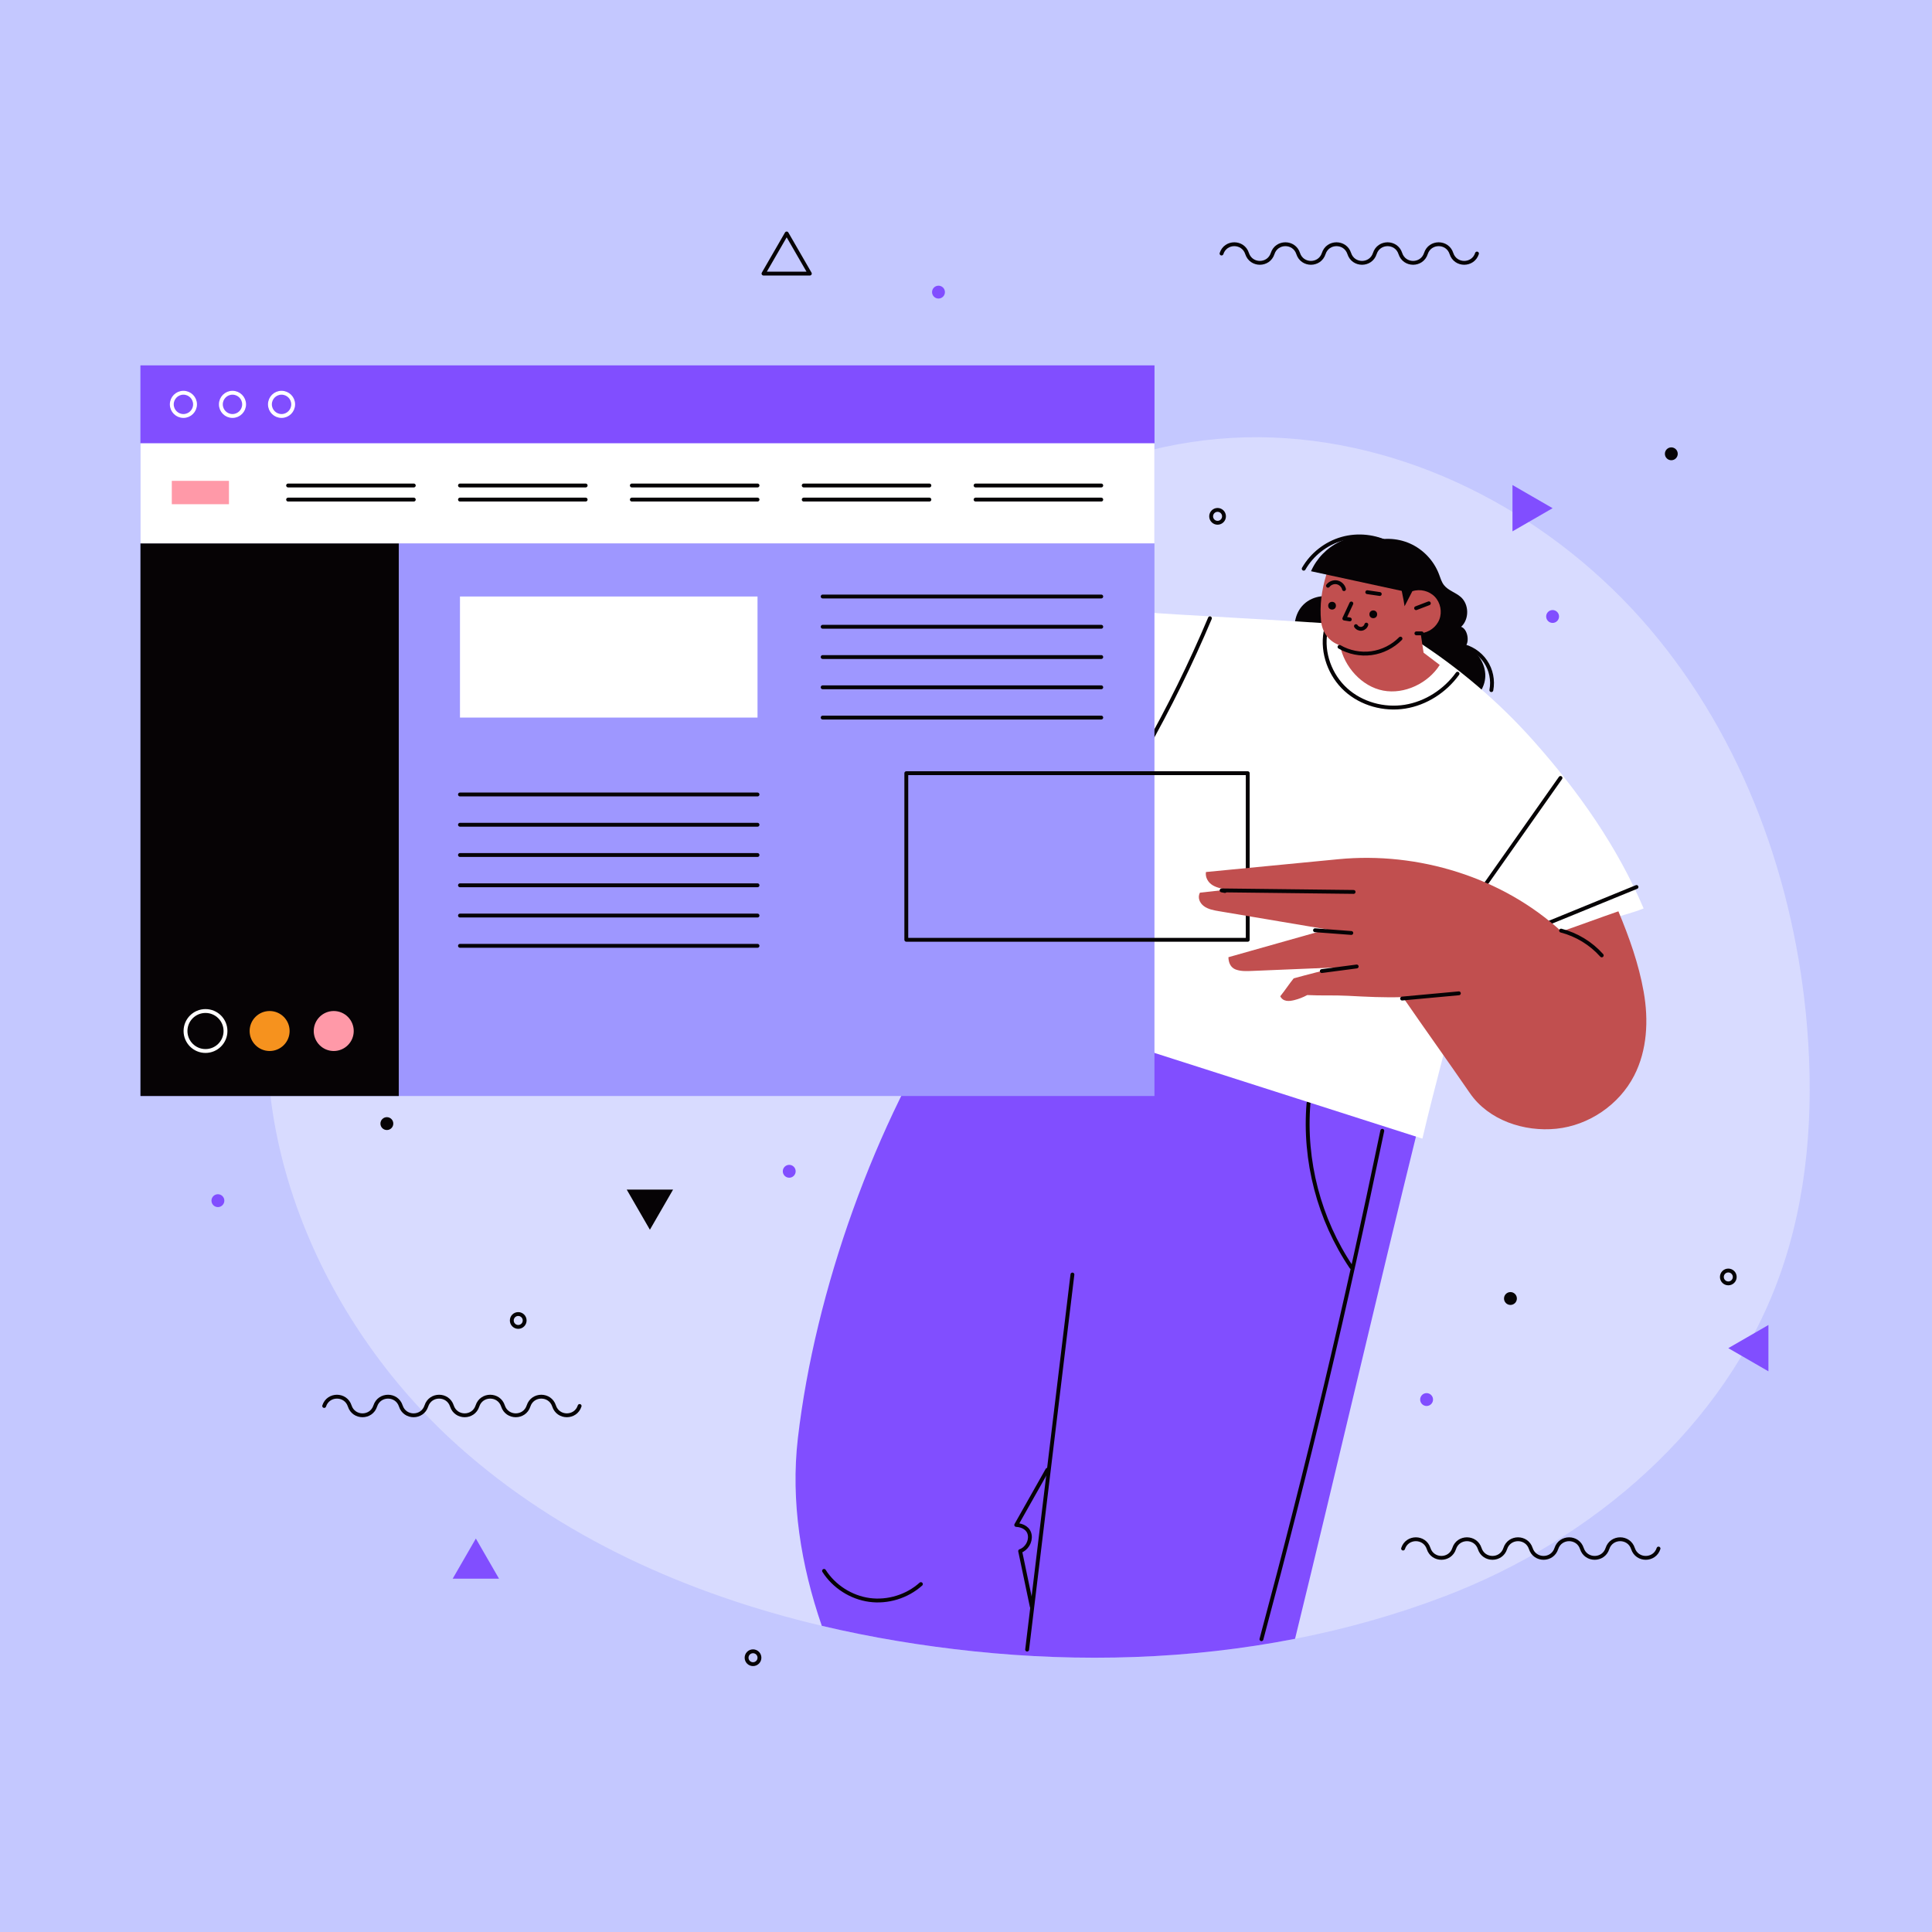 <?xml version="1.0" encoding="utf-8"?>
<!-- Generator: Adobe Illustrator 27.5.0, SVG Export Plug-In . SVG Version: 6.00 Build 0)  -->
<svg version="1.1" xmlns="http://www.w3.org/2000/svg" xmlns:xlink="http://www.w3.org/1999/xlink" x="0px" y="0px"
	 viewBox="0 0 500 500" style="enable-background:new 0 0 500 500;" xml:space="preserve">
<g id="BACKGROUND">
	<rect style="fill:#C4C8FF;" width="500" height="500"/>
</g>
<g id="OBJECTS">
	<path style="fill:#D8DBFF;" d="M460.49,330.35c-14,38.8-48.2,68.16-86.75,82.82c-12.53,4.77-25.45,8.39-38.58,10.95
		c-27.27,5.34-55.48,6.14-83.17,3.24c-13.16-1.38-26.35-3.54-39.31-6.6c-34.66-8.2-67.66-22.9-94.05-46.51
		c-36.26-32.43-57.84-83.68-46.44-130.97c5.1-21.12,24.95-34.85,45.68-41.34c20.74-6.5,42.95-6.16,64.27-10.36
		c21.32-4.19,38.96-12.26,50.8-30.48c20.44-31.47,58.92-49.31,96.42-47.87c37.51,1.43,73.26,20.9,97.58,49.48
		c24.32,28.59,37.64,65.63,40.73,103.03C469.47,287.51,467.9,309.81,460.49,330.35z"/>
	<g>
		<g>
			<path style="fill:#814EFF;" d="M367.22,290.98c-10.92,44.24-21.22,88.86-32.06,133.14c-27.27,5.34-55.48,6.14-83.17,3.24
				c-13.16-1.38-26.35-3.54-39.31-6.6c-5.39-15.62-8.09-32.21-6.19-48.56c4.46-38.22,19.948-81.637,41.098-113.777
				C288.768,263.923,327.29,279.55,367.22,290.98z"/>
			<path style="fill:none;stroke:#060305;stroke-linecap:round;stroke-linejoin:round;stroke-miterlimit:10;" d="M277.542,329.846
				c-4.204,34.812-7.518,62.253-11.721,97.065"/>
			<path style="fill:none;stroke:#060305;stroke-linecap:round;stroke-linejoin:round;stroke-miterlimit:10;" d="M213.262,406.544
				c2.577,4.045,6.988,6.871,11.74,7.519c4.752,0.648,9.759-0.892,13.325-4.1"/>
			<path style="fill:none;stroke:#060305;stroke-linecap:round;stroke-linejoin:round;stroke-miterlimit:10;" d="M271.055,380.386
				c-2.686,4.756-5.371,9.512-8.057,14.268c1.731,0.097,3.266,0.952,3.509,2.668c0.243,1.716-0.858,3.528-2.494,4.102
				c1.032,4.858,1.972,9.478,3.004,14.336"/>
			<path style="fill:none;stroke:#060305;stroke-linecap:round;stroke-linejoin:round;stroke-miterlimit:10;" d="M357.734,292.649
				c-9.649,46.48-18.977,85.723-31.274,131.573"/>
			<path style="fill:none;stroke:#060305;stroke-linecap:round;stroke-linejoin:round;stroke-miterlimit:10;" d="M338.643,285.512
				c-1.236,14.845,2.738,30.073,11.071,42.42"/>
		</g>
		<g>
			<path style="fill:#060305;" d="M337.416,156.393c-2.424,2.323-3.069,6.294-1.505,9.264c1.564,2.971,5.203,4.686,8.49,4.001
				l2.335-14.374C343.835,153.595,339.84,154.07,337.416,156.393z"/>
			<path style="fill:none;stroke:#060305;stroke-linecap:round;stroke-linejoin:round;stroke-miterlimit:10;" d="M378.103,167.034
				c2.546,0.481,4.877,2.009,6.333,4.152c1.456,2.143,2.018,4.874,1.526,7.417"/>
			<path style="fill:#060305;" d="M379.244,167.283c1.146-1.292,0.535-4.516-1.102-5.062c2.117-1.962,2.084-5.769-0.066-7.694
				c-1.34-1.2-3.273-1.686-4.379-3.105c-0.649-0.831-0.928-1.881-1.305-2.865c-1.332-3.479-4.092-6.386-7.497-7.897
				c-3.405-1.511-7.412-1.608-10.886-0.262c2.42,10.434,3.718,21.851,4.091,32.555l20.825,9.217
				c3.087-0.926,5.406-3.976,5.472-7.197C384.462,171.75,382.29,168.334,379.244,167.283z"/>
		</g>
		<g>
			<path style="fill:#FFFFFF;" d="M397.033,191.915c-9.009-10.154-19.424-19.059-30.854-26.382c-1.964,1.13-4.848,2.602-7.082,2.981
				c-2.233,0.379-4.679,0.026-6.448-1.39c-1.583-1.268-2.482-3.345-2.322-5.367c-19.935-1.338-40.808-2.352-60.743-3.689
				c-7.535,36.99-18.462,67.345-39.025,99.002l117.558,37.606c3.226-13.791,7.1-27.349,10.326-41.14
				c12.064-4.958,24.64-10.202,36.747-15.054c3.48-1.395,6.695-1.983,10.176-3.378C418.57,219.115,408.564,204.911,397.033,191.915z
				"/>
			<path style="fill:none;stroke:#060305;stroke-linecap:round;stroke-linejoin:round;stroke-miterlimit:10;" d="M343.044,163.567
				c-0.95,5.413,1.184,11.203,5.248,14.903c4.064,3.699,9.887,5.285,15.314,4.42c5.427-0.864,10.385-4.089,13.604-8.542"/>
			<path style="fill:none;stroke:#060305;stroke-linecap:round;stroke-linejoin:round;stroke-miterlimit:10;" d="M313.128,160.008
				c-4.967,11.776-10.622,23.262-16.925,34.381"/>
			<path style="fill:none;stroke:#060305;stroke-linecap:round;stroke-linejoin:round;stroke-miterlimit:10;" d="M403.852,201.334
				c-6.769,9.61-13.539,19.219-20.308,28.829"/>
			<path style="fill:none;stroke:#060305;stroke-linecap:round;stroke-linejoin:round;stroke-miterlimit:10;" d="M401.077,238.737
				c7.483-3.061,14.967-6.121,22.45-9.181"/>
		</g>
		<g>
			<g>
				<path style="fill:#C14F4F;" d="M372.602,172.087c-1.346-1.006-2.835-2.167-4.181-3.173c-0.257-1.654-0.503-3.387-0.76-5.041
					c2.106-0.137,4.073-1.578,4.839-3.545c0.766-1.967,0.292-4.358-1.166-5.884c-1.458-1.526-3.826-2.107-5.825-1.431
					c-0.636,1.271-1.37,2.616-2.005,3.887c-0.298-2.177-0.893-4.353-1.191-6.53c-0.626-4.567-5.035-8.441-9.632-8.78
					c-4.597-0.34-8.11,2.823-9.458,7.231c-1.169,3.823-1.731,7.884-1.336,11.862c0.3,3.023,2.048,5.35,4.914,6.357
					c1.058,5.518,5.637,10.635,11.157,11.683C363.477,179.772,369.595,176.833,372.602,172.087z"/>
				<g>
					<path style="fill:none;stroke:#060305;stroke-linecap:round;stroke-linejoin:round;stroke-miterlimit:10;" d="M346.664,167.409
						c2.471,1.432,5.424,2.016,8.255,1.633c2.831-0.383,5.521-1.731,7.523-3.769"/>
					<path style="fill:none;stroke:#060305;stroke-linecap:round;stroke-linejoin:round;stroke-miterlimit:10;" d="M366.483,157.397
						c1.099-0.42,2.198-0.84,3.297-1.26"/>
					<path style="fill:none;stroke:#060305;stroke-linecap:round;stroke-linejoin:round;stroke-miterlimit:10;" d="M367.935,163.915
						c-0.457,0-0.914,0-1.371,0"/>
				</g>
				<g>
					<circle style="fill:#060305;" cx="355.402" cy="158.984" r="1"/>
					<circle style="fill:#060305;" cx="344.738" cy="156.752" r="1"/>
					<path style="fill:none;stroke:#060305;stroke-linecap:round;stroke-linejoin:round;stroke-miterlimit:10;" d="M343.674,151.594
						c0.535-0.703,1.489-1.058,2.353-0.877c0.864,0.182,1.595,0.891,1.801,1.75"/>
					<path style="fill:none;stroke:#060305;stroke-linecap:round;stroke-linejoin:round;stroke-miterlimit:10;" d="M353.848,153.256
						c1.078,0.157,2.156,0.314,3.234,0.471"/>
					<path style="fill:none;stroke:#060305;stroke-linecap:round;stroke-linejoin:round;stroke-miterlimit:10;" d="M349.723,156.179
						c-0.605,1.299-1.21,2.599-1.814,3.899c0.474,0.076,0.947,0.151,1.421,0.227"/>
					<path style="fill:none;stroke:#060305;stroke-linecap:round;stroke-linejoin:round;stroke-miterlimit:10;" d="M350.917,162.042
						c0.302,0.487,0.906,0.769,1.473,0.687c0.567-0.082,1.067-0.523,1.218-1.076"/>
				</g>
			</g>
			<g>
				<path style="fill:#060305;" d="M362.447,142.442c-1.277-1.617-3.203-2.616-5.19-3.163c-3.485-0.959-7.312-0.622-10.576,0.932
					c-3.264,1.554-5.938,4.312-7.391,7.622l24.758,5.371C364.459,149.5,364.756,145.366,362.447,142.442z"/>
				<path style="fill:none;stroke:#060305;stroke-linecap:round;stroke-linejoin:round;stroke-miterlimit:10;" d="M337.401,147.18
					c2.134-3.72,5.76-6.555,9.885-7.729c4.125-1.174,8.7-0.675,12.474,1.363"/>
			</g>
		</g>
	</g>
	<g>
		<g>
			<rect x="36.353" y="94.569" style="fill:#9E97FF;" width="262.419" height="189.076"/>
			<rect x="119.041" y="154.375" style="fill:#FFFFFF;" width="77.005" height="31.333"/>
			<g>
				
					<line style="fill:none;stroke:#060305;stroke-linecap:round;stroke-linejoin:round;stroke-miterlimit:10;" x1="119.041" y1="205.613" x2="196.045" y2="205.613"/>
				
					<line style="fill:none;stroke:#060305;stroke-linecap:round;stroke-linejoin:round;stroke-miterlimit:10;" x1="119.041" y1="213.446" x2="196.045" y2="213.446"/>
				
					<line style="fill:none;stroke:#060305;stroke-linecap:round;stroke-linejoin:round;stroke-miterlimit:10;" x1="119.041" y1="221.28" x2="196.045" y2="221.28"/>
				
					<line style="fill:none;stroke:#060305;stroke-linecap:round;stroke-linejoin:round;stroke-miterlimit:10;" x1="119.041" y1="229.113" x2="196.045" y2="229.113"/>
				
					<line style="fill:none;stroke:#060305;stroke-linecap:round;stroke-linejoin:round;stroke-miterlimit:10;" x1="119.041" y1="236.946" x2="196.045" y2="236.946"/>
				
					<line style="fill:none;stroke:#060305;stroke-linecap:round;stroke-linejoin:round;stroke-miterlimit:10;" x1="119.041" y1="244.779" x2="196.045" y2="244.779"/>
			</g>
			<g>
				
					<line style="fill:none;stroke:#060305;stroke-linecap:round;stroke-linejoin:round;stroke-miterlimit:10;" x1="212.904" y1="154.375" x2="285.005" y2="154.375"/>
				
					<line style="fill:none;stroke:#060305;stroke-linecap:round;stroke-linejoin:round;stroke-miterlimit:10;" x1="212.904" y1="162.208" x2="285.005" y2="162.208"/>
				
					<line style="fill:none;stroke:#060305;stroke-linecap:round;stroke-linejoin:round;stroke-miterlimit:10;" x1="212.904" y1="170.041" x2="285.005" y2="170.041"/>
				
					<line style="fill:none;stroke:#060305;stroke-linecap:round;stroke-linejoin:round;stroke-miterlimit:10;" x1="212.904" y1="177.874" x2="285.005" y2="177.874"/>
				
					<line style="fill:none;stroke:#060305;stroke-linecap:round;stroke-linejoin:round;stroke-miterlimit:10;" x1="212.904" y1="185.708" x2="285.005" y2="185.708"/>
			</g>
		</g>
		<g>
			<rect x="36.353" y="140.627" style="fill:#060305;" width="66.85" height="143.019"/>
			<path style="fill:none;stroke:#FFFFFF;stroke-linecap:round;stroke-linejoin:round;stroke-miterlimit:10;" d="M58.358,266.825
				c0-2.857-2.316-5.174-5.174-5.174c-2.857,0-5.174,2.316-5.174,5.174c0,2.857,2.316,5.174,5.174,5.174
				C56.042,271.999,58.358,269.683,58.358,266.825z"/>
			<path style="fill:#F6921E;" d="M74.952,266.825c0-2.857-2.316-5.174-5.174-5.174c-2.857,0-5.174,2.316-5.174,5.174
				c0,2.857,2.316,5.174,5.174,5.174C72.635,271.999,74.952,269.683,74.952,266.825z"/>
			<path style="fill:#FF99A8;" d="M91.545,266.825c0-2.857-2.316-5.174-5.174-5.174c-2.857,0-5.174,2.316-5.174,5.174
				c0,2.857,2.316,5.174,5.174,5.174C89.229,271.999,91.545,269.683,91.545,266.825z"/>
		</g>
		<g>
			<rect x="36.353" y="94.569" style="fill:#814EFF;" width="262.419" height="20.159"/>
			
				<circle style="fill:none;stroke:#FFFFFF;stroke-linecap:round;stroke-linejoin:round;stroke-miterlimit:10;" cx="47.468" cy="104.649" r="3.007"/>
			
				<circle style="fill:none;stroke:#FFFFFF;stroke-linecap:round;stroke-linejoin:round;stroke-miterlimit:10;" cx="60.166" cy="104.649" r="3.007"/>
			
				<circle style="fill:none;stroke:#FFFFFF;stroke-linecap:round;stroke-linejoin:round;stroke-miterlimit:10;" cx="72.864" cy="104.649" r="3.007"/>
		</g>
		<g>
			<rect x="36.353" y="114.728" style="fill:#FFFFFF;" width="262.419" height="25.898"/>
			<rect x="44.462" y="124.445" style="fill:#FF99A8;" width="14.794" height="6.047"/>
			<g>
				
					<line style="fill:none;stroke:#060305;stroke-linecap:round;stroke-linejoin:round;stroke-miterlimit:10;" x1="74.561" y1="125.644" x2="107.086" y2="125.644"/>
				
					<line style="fill:none;stroke:#060305;stroke-linecap:round;stroke-linejoin:round;stroke-miterlimit:10;" x1="74.561" y1="129.293" x2="107.086" y2="129.293"/>
			</g>
			<g>
				
					<line style="fill:none;stroke:#060305;stroke-linecap:round;stroke-linejoin:round;stroke-miterlimit:10;" x1="119.041" y1="125.644" x2="151.566" y2="125.644"/>
				
					<line style="fill:none;stroke:#060305;stroke-linecap:round;stroke-linejoin:round;stroke-miterlimit:10;" x1="119.041" y1="129.293" x2="151.566" y2="129.293"/>
			</g>
			<g>
				
					<line style="fill:none;stroke:#060305;stroke-linecap:round;stroke-linejoin:round;stroke-miterlimit:10;" x1="163.52" y1="125.644" x2="196.045" y2="125.644"/>
				
					<line style="fill:none;stroke:#060305;stroke-linecap:round;stroke-linejoin:round;stroke-miterlimit:10;" x1="163.52" y1="129.293" x2="196.045" y2="129.293"/>
			</g>
			<g>
				
					<line style="fill:none;stroke:#060305;stroke-linecap:round;stroke-linejoin:round;stroke-miterlimit:10;" x1="208" y1="125.644" x2="240.525" y2="125.644"/>
				
					<line style="fill:none;stroke:#060305;stroke-linecap:round;stroke-linejoin:round;stroke-miterlimit:10;" x1="208" y1="129.293" x2="240.525" y2="129.293"/>
			</g>
			<g>
				
					<line style="fill:none;stroke:#060305;stroke-linecap:round;stroke-linejoin:round;stroke-miterlimit:10;" x1="252.48" y1="125.644" x2="285.005" y2="125.644"/>
				
					<line style="fill:none;stroke:#060305;stroke-linecap:round;stroke-linejoin:round;stroke-miterlimit:10;" x1="252.48" y1="129.293" x2="285.005" y2="129.293"/>
			</g>
		</g>
	</g>
	<g>
		<polygon style="fill:#060305;" points="168.193,318.253 174.188,307.869 162.199,307.869 		"/>
		<polygon style="fill:#814EFF;" points="123.151,398.175 117.156,408.559 129.145,408.559 		"/>
		<polygon style="fill:#814EFF;" points="447.284,348.901 457.668,354.896 457.668,342.906 		"/>
		<polygon style="fill:#814EFF;" points="401.811,131.52 391.428,125.525 391.428,137.515 		"/>
		<polygon style="fill:none;stroke:#060305;stroke-linecap:round;stroke-linejoin:round;stroke-miterlimit:10;" points="
			203.59,60.422 197.595,70.805 209.585,70.805 		"/>
		<path style="fill:#814EFF;" d="M205.917,303.127c0-0.919-0.745-1.665-1.665-1.665c-0.919,0-1.664,0.745-1.664,1.665
			c0,0.919,0.745,1.665,1.664,1.665C205.172,304.792,205.917,304.046,205.917,303.127z"/>
		<path style="fill:#814EFF;" d="M370.867,362.202c0-0.919-0.745-1.664-1.665-1.664c-0.919,0-1.665,0.745-1.665,1.664
			c0,0.919,0.745,1.665,1.665,1.665C370.122,363.867,370.867,363.121,370.867,362.202z"/>
		<circle style="fill:#060305;" cx="100.122" cy="290.786" r="1.665"/>
		<circle style="fill:#814EFF;" cx="56.394" cy="310.73" r="1.665"/>
		<path style="fill:none;stroke:#060305;stroke-linecap:round;stroke-linejoin:round;stroke-miterlimit:10;" d="M196.546,429.017
			c0-0.919-0.745-1.665-1.665-1.665c-0.919,0-1.665,0.745-1.665,1.665c0,0.919,0.745,1.664,1.665,1.664
			C195.8,430.682,196.546,429.937,196.546,429.017z"/>
		<path style="fill:#060305;" d="M392.567,336.052c0-0.919-0.745-1.664-1.665-1.664c-0.919,0-1.665,0.745-1.665,1.664
			c0,0.919,0.745,1.665,1.665,1.665C391.822,337.716,392.567,336.971,392.567,336.052z"/>
		<path style="fill:none;stroke:#060305;stroke-linecap:round;stroke-linejoin:round;stroke-miterlimit:10;" d="M448.949,330.475
			c0-0.919-0.745-1.665-1.665-1.665c-0.919,0-1.665,0.745-1.665,1.665c0,0.919,0.745,1.665,1.665,1.665
			C448.203,332.14,448.949,331.394,448.949,330.475z"/>
		<path style="fill:#060305;" d="M434.199,117.445c0-0.919-0.745-1.665-1.664-1.665c-0.919,0-1.665,0.745-1.665,1.665
			c0,0.919,0.745,1.665,1.665,1.665C433.453,119.11,434.199,118.364,434.199,117.445z"/>
		<path style="fill:none;stroke:#060305;stroke-linecap:round;stroke-linejoin:round;stroke-miterlimit:10;" d="M316.772,133.627
			c0-0.919-0.745-1.665-1.664-1.665c-0.919,0-1.665,0.745-1.665,1.665c0,0.919,0.745,1.665,1.665,1.665
			C316.027,135.291,316.772,134.546,316.772,133.627z"/>
		<path style="fill:#814EFF;" d="M403.476,159.546c0-0.919-0.745-1.665-1.665-1.665c-0.919,0-1.664,0.745-1.664,1.665
			c0,0.919,0.745,1.665,1.664,1.665C402.73,161.21,403.476,160.465,403.476,159.546z"/>
		<path style="fill:#814EFF;" d="M244.546,75.6c0-0.919-0.745-1.665-1.665-1.665s-1.665,0.745-1.665,1.665
			c0,0.919,0.745,1.664,1.665,1.664S244.546,76.52,244.546,75.6z"/>
		
			<circle style="fill:none;stroke:#060305;stroke-linecap:round;stroke-linejoin:round;stroke-miterlimit:10;" cx="134.117" cy="341.738" r="1.665"/>
	</g>
	<g>
		<path style="fill:none;stroke:#060305;stroke-linecap:round;stroke-linejoin:round;stroke-miterlimit:10;" d="M150.006,363.867
			L150.006,363.867c-1.033,3.211-5.577,3.211-6.611,0h0c-1.034-3.211-5.577-3.211-6.611,0l0,0c-1.033,3.211-5.577,3.211-6.611,0l0,0
			c-1.033-3.211-5.577-3.211-6.611,0l0,0c-1.034,3.211-5.577,3.211-6.61,0l0,0c-1.034-3.211-5.577-3.211-6.611,0l0,0
			c-1.034,3.211-5.577,3.211-6.611,0l0,0c-1.034-3.211-5.577-3.211-6.611,0l0,0c-1.034,3.211-5.577,3.211-6.61,0l0,0
			c-1.034-3.211-5.577-3.211-6.611,0"/>
		<path style="fill:none;stroke:#060305;stroke-linecap:round;stroke-linejoin:round;stroke-miterlimit:10;" d="M382.242,65.614
			L382.242,65.614c-1.034,3.211-5.577,3.211-6.611,0v0c-1.034-3.211-5.577-3.211-6.611,0v0c-1.034,3.211-5.577,3.211-6.611,0v0
			c-1.034-3.211-5.577-3.211-6.611,0v0c-1.033,3.211-5.577,3.211-6.611,0v0c-1.034-3.211-5.577-3.211-6.611,0v0
			c-1.034,3.211-5.577,3.211-6.611,0v0c-1.033-3.211-5.577-3.211-6.611,0v0c-1.034,3.211-5.577,3.211-6.611,0v0
			c-1.033-3.211-5.577-3.211-6.611,0"/>
		<path style="fill:none;stroke:#060305;stroke-linecap:round;stroke-linejoin:round;stroke-miterlimit:10;" d="M429.223,400.764
			L429.223,400.764c-1.033,3.211-5.577,3.211-6.611,0l0,0c-1.033-3.211-5.577-3.211-6.61,0l0,0c-1.034,3.211-5.577,3.211-6.611,0
			l0,0c-1.033-3.211-5.577-3.211-6.61,0l0,0c-1.034,3.211-5.577,3.211-6.611,0l0,0c-1.034-3.211-5.577-3.211-6.611,0l0,0
			c-1.034,3.211-5.577,3.211-6.611,0l0,0c-1.034-3.211-5.577-3.211-6.611,0l0,0c-1.034,3.211-5.577,3.211-6.611,0l0,0
			c-1.034-3.211-5.577-3.211-6.611,0"/>
	</g>
	<g>
		
			<rect x="234.552" y="200.105" style="fill:none;stroke:#060305;stroke-linecap:round;stroke-linejoin:round;stroke-miterlimit:10;" width="88.362" height="43.112"/>
		<g>
			<path style="fill:#C14F4F;" d="M418.84,235.848c-4.899,1.689-9.837,3.537-14.736,5.227
				c-15.285-14.041-37.053-20.714-57.712-18.715c-11.43,1.106-22.861,2.212-34.291,3.318c-0.235,1.359,0.548,2.706,1.729,3.419
				c1.181,0.713,2.587,0.925,3.952,1.122c-2.415,0.267-4.829,0.534-7.244,0.802c-0.65,1.234-0.103,2.646,1.016,3.478
				c1.119,0.832,2.552,1.087,3.927,1.319c9.307,1.569,18.614,3.137,27.921,4.706c-8.382,2.389-17.109,4.811-25.491,7.199
				c0.026,1.397,0.565,2.69,1.875,3.178s2.749,0.437,4.145,0.379c7.165-0.298,14.331-0.596,21.496-0.893
				c-3.482,0.964-7.14,1.842-10.622,2.806c-1.306,1.632-2.17,3.006-3.476,4.637c0.305,0.634,0.857,1.046,1.55,1.166
				c0.693,0.12,1.405,0,2.087-0.171c1.165-0.291,2.293-0.73,3.349-1.304c3.5,0.186,6.995,0.001,10.495,0.188
				c4.742,0.252,9.491,0.504,14.236,0.333c5.821,8.458,11.549,16.419,17.37,24.877c4.793,6.966,13.98,10.065,22.391,9.193
				c8.411-0.873,16.228-6.211,20.101-13.727c3.393-6.584,3.769-14.392,2.476-21.685C424.091,249.406,421.674,242.691,418.84,235.848
				z"/>
			<path style="fill:none;stroke:#060305;stroke-linecap:round;stroke-linejoin:round;stroke-miterlimit:10;" d="M404.004,240.839
				c4.036,1.044,7.748,3.307,10.524,6.417"/>
			<path style="fill:none;stroke:#060305;stroke-linecap:round;stroke-linejoin:round;stroke-miterlimit:10;" d="M362.863,258.423
				c4.896-0.451,9.793-0.902,14.689-1.353"/>
			<path style="fill:none;stroke:#060305;stroke-linecap:round;stroke-linejoin:round;stroke-miterlimit:10;" d="M342.08,251.314
				c3.011-0.397,6.021-0.794,9.032-1.191"/>
			<path style="fill:none;stroke:#060305;stroke-linecap:round;stroke-linejoin:round;stroke-miterlimit:10;" d="M340.325,240.747
				c3.13,0.235,6.261,0.471,9.391,0.706"/>
			<path style="fill:none;stroke:#060305;stroke-linecap:round;stroke-linejoin:round;stroke-miterlimit:10;" d="M317.017,230.595
				c-0.289-0.054-0.578-0.109-0.867-0.163c11.387,0.132,22.773,0.264,34.16,0.397"/>
		</g>
	</g>
</g>
</svg>
